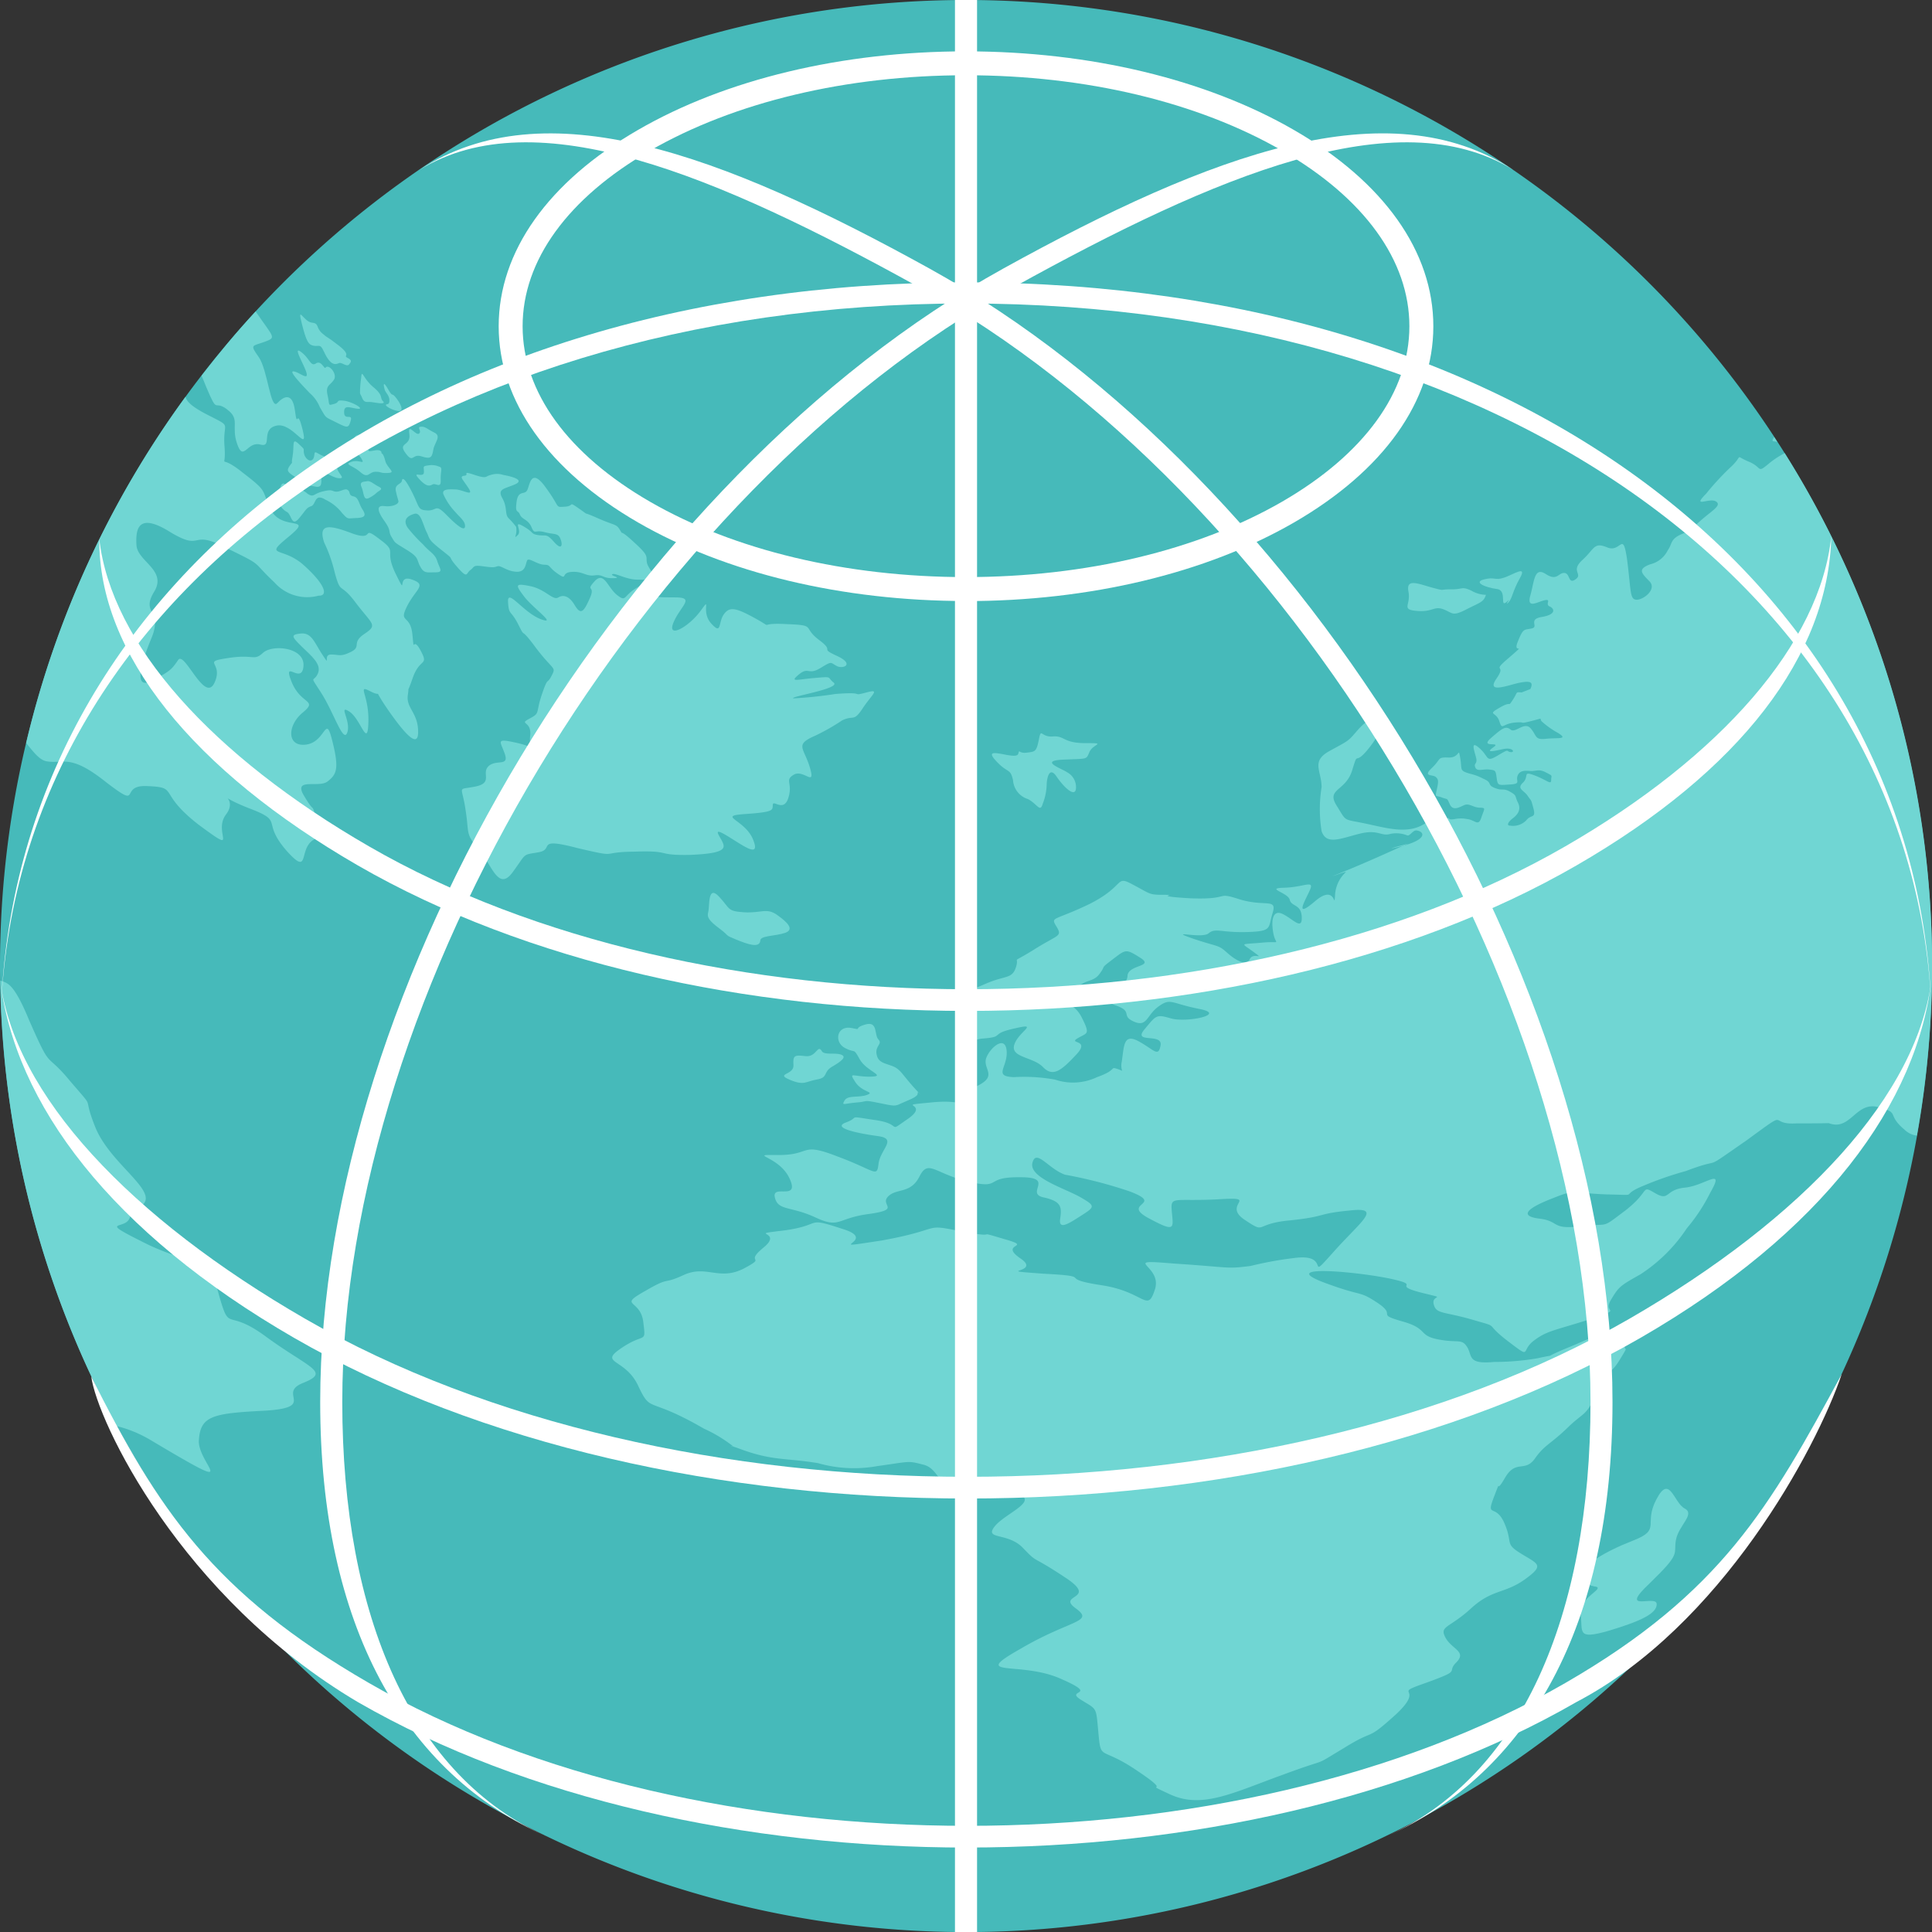 <svg xmlns="http://www.w3.org/2000/svg" xmlns:xlink="http://www.w3.org/1999/xlink" width="111.396" height="111.396" viewBox="0 0 111.396 111.396">
  <rect x="0" y="0" width="111.396" height="111.396" fill="#333333" stroke="none"/>
  <defs>
    <clipPath id="clip-path">
      <rect id="Rectangle_1530" data-name="Rectangle 1530" width="111.396" height="111.396" fill="none"/>
    </clipPath>
  </defs>
  <g id="icon-globe" transform="translate(0 0)">
    <g id="Group_3635" data-name="Group 3635" transform="translate(0 0)" clip-path="url(#clip-path)">
      <path id="Path_4583" data-name="Path 4583" d="M28.545,59.506s9.511,4.856,16.127-5.756c-.287-.8-10.4-2.387-10.4-2.387Z" transform="translate(15.984 28.761)" fill="#ceac9c"/>
      <path id="Path_4584" data-name="Path 4584" d="M18.892,58.995c.8-3.838,3.955-4.639,7.766-5.351s4.157-.48,8.861-2.249,7.858-10.96,14.211-12.361a21.619,21.619,0,0,1,9.6.217C57.821,50.359,50.1,60.913,50.1,60.913s-7.538,6.226-14.974,5.855c-5.059-.248-17.033-3.925-16.235-7.773" transform="translate(10.557 21.598)" fill="#f3cebe"/>
      <path id="Path_4585" data-name="Path 4585" d="M111.4,55.7A55.7,55.7,0,1,1,55.7,0a55.7,55.7,0,0,1,55.7,55.7" transform="translate(0 0)" fill="#46baba"/>
      <path id="Path_4586" data-name="Path 4586" d="M18.352,36.84c.5-.4.683-.7.27-2.326-.4-1.624-.359.034-1.493.2S16,33.625,16.915,32.87s-.123-.44-.652-1.794.607.237.694-.883c.089-1.086-1.78-1.271-2.331-.768s-.509.058-2.05.307c-1.547.234-.2.228-.75,1.418-.562,1.218-1.724-1.853-2.093-1.313-.382.555-.451.636-1.5,1.192s-.724-.808-.041-2.451c.679-1.627-.626-1.387.151-2.666.775-1.259-.966-1.746-1.017-2.707s.114-1.9,1.986-.718c1.9,1.131,1.062-.243,3.231.908,2.193,1.069,1.363.683,2.735,1.966a2.521,2.521,0,0,0,2.554.768c.516.027.465-.555-.817-1.719-1.26-1.17-2.415-.44-.906-1.685s-.392-.289-1.022-1.537c-.605-1.246-.133-1-1.65-2.165-1.485-1.2-.911.041-1.033-1.5s.565-1.016-1.173-1.922c-.753-.413-1-.665-1.078-.934A55.422,55.422,0,0,0,.966,34.629c.39.46.738.966,1.17,1.05,1,.175,1.349-.468,3.465,1.225,2.148,1.644.622.084,2.41.209,1.786.075.5.359,2.9,2.223,2.449,1.808.789.457,1.577-.585s-.894-1.256,1.273-.385c2.184.819.693.707,2.226,2.477,1.569,1.736.409-.613,2.037-.792,1.613-.2-.151-.643-.392-1.317s-.006,0-.647-1.072.87-.42,1.363-.822" transform="translate(0.541 8.215)" fill="#70d6d3"/>
      <path id="Path_4587" data-name="Path 4587" d="M11.459,62.756c.083-1.424.8-1.563,3.839-1.716,3.019-.192.613-1,2.192-1.607,1.563-.633.363-.827-2.1-2.613-2.409-1.806-2.114-.139-2.785-2.49-.624-2.363-1.086-1.449-4.112-2.881-2.983-1.485-1.313-.794-1.033-1.5s0,0,.794-.814S6.329,46.784,5.489,44.7c-.821-2.047.119-.828-1.44-2.646-1.505-1.827-1.03-.465-2.366-3.5C.8,36.414.443,36.382.014,36.246A55.384,55.384,0,0,0,6.7,61.923a7.23,7.23,0,0,1,1.964.806c5.564,3.315,2.724,1.415,2.792.027" transform="translate(0.008 20.296)" fill="#70d6d3"/>
      <path id="Path_4588" data-name="Path 4588" d="M12.516,26.838c-.47-.714-.621-1.282-1.248-1.221s-.5.2.053.747,1.176,1.026.927,1.569-.507,0,.214,1.131,1.267,2.925,1.49,2.251-.555-1.625.115-1.2,1.058,2.195,1.1.6c.045-1.577-.691-2.182.114-1.767s.017-.373,1.079,1.157c1.081,1.537,1.725,2.118,1.672,1.083-.033-1.022-.7-1.289-.591-2.023s-.126.183.284-.994.942-.657.454-1.571-.354.3-.473-.917-.813-.633-.312-1.635,1.189-1.239.267-1.549c-.922-.326-.193,1.134-.922-.329-.711-1.468.181-1.181-.936-2-1.1-.85-.2.161-1.554-.32-1.337-.507-2-.6-1.63.521a8.492,8.492,0,0,1,.6,1.7c.37,1.373.29.518,1.228,1.783.958,1.259,1.273,1.259.495,1.78s-.153.727-.772,1.036-.669.156-1.162.156.023.791-.493.009" transform="translate(6.074 10.912)" fill="#70d6d3"/>
      <path id="Path_4589" data-name="Path 4589" d="M8.916,17.156c.785.576.22.947.588,2s.569-.175,1.324.027-.008-.875.939-1.089c.928-.217,1.858,1.664,1.513.251s-.292.033-.44-1.078c-.131-1.1-.622-.9-1.022-.473s-.549-1.925-1.081-2.668-.345-.605.348-.866.546-.2-.51-1.739l-.009-.009c-1.1,1.184-2.129,2.426-3.117,3.7.066.151.148.345.275.666.691,1.638.41.691,1.192,1.273" transform="translate(4.172 6.448)" fill="#70d6d3"/>
      <path id="Path_4590" data-name="Path 4590" d="M22.636,22.482c-.312.214-.729-.463-1.625-.646s-.858-.075-.356.591,1.966,1.685.966,1.313-1.933-1.808-1.888-1,.15.431.6,1.324.009-.028,1.008,1.332c1.026,1.348,1.179,1.069.9,1.611s-.187-.02-.562,1.086-.064,1.039-.714,1.384.145.109.045.981.36.663-.835.4-.877-.076-.626.66-.507.289-.942.7.3.961-.771,1.175-.766-.115-.558,1.309c.229,1.432-.027,1.371.753,2.295s1.14,2.465,1.97,1.331.529-.978,1.491-1.148-.243-.894,2.268-.236c2.526.588,1.128.218,3.288.2,2.148-.075,1.164.22,3.136.189,1.962-.075,2.087-.34,1.933-.7-.156-.373-.675-.955.228-.413s1.987,1.385,1.513.22-2.125-1.349-.443-1.465,1.563-.223,1.583-.535.633.46.9-.406-.246-1,.315-1.328,1.265.758.927-.4-.917-1.318.3-1.845a12.17,12.17,0,0,0,1.549-.88c.68-.339.649.122,1.192-.7s1.072-1.154.164-.9c-.913.231.133-.078-1.755.075a23.683,23.683,0,0,1-2.391.25c-.356-.078,2.741-.554,2.312-.906-.413-.324-.022-.362-1.081-.271s-1.488.265-.928-.2.529.058,1.228-.362.558-.342.942-.133,1.076-.094.019-.579-.061-.206-1.044-.93c-.969-.744-.1-.835-1.861-.9-1.766-.1-.627.318-1.761-.31s-1.515-.729-1.852-.251-.1,1.218-.732.518.07-1.638-.616-.708-1.944,1.615-1.557.671,1.26-1.445.161-1.459-1.14.037-1.446-.281-.055-.741-.842-.268-.574.839-1.123.41-.743-1.4-1.3-.785.083.178-.268.967-.519,1-.875.4-.725-.582-.933-.443" transform="translate(9.56 11.96)" fill="#70d6d3"/>
      <path id="Path_4591" data-name="Path 4591" d="M27.158,53.48c-.309-.1.009.044,0,0" transform="translate(15.132 29.926)" fill="#70d6d3"/>
      <path id="Path_4592" data-name="Path 4592" d="M51.963,31.345l.156-.044c.094-.037.176-.075.242-.1.4-.128-1.961.5-.4.139" transform="translate(28.794 17.464)" fill="#70d6d3"/>
      <path id="Path_4593" data-name="Path 4593" d="M65.61,16.155c-.2.293-.059.223.176.276-.061-.094-.119-.189-.176-.276" transform="translate(36.686 9.046)" fill="#70d6d3"/>
      <path id="Path_4594" data-name="Path 4594" d="M90.225,16.754a4.985,4.985,0,0,0-.853.554c-.783.654-.373.265-1.231-.08-.858-.362-.222-.393-1.07.371a15.7,15.7,0,0,0-1.37,1.491c-.856.864.214.193.583.448s-.382.585-1.128,1.313-.051.232-.8.538-.583.574-.86.953a1.517,1.517,0,0,1-1.012.813c-.757.281-.5.515-.045.981s-.373,1.087-.755,1.062-.3-.46-.529-2.267c-.253-1.788-.348-.417-1.142-.746s-.725.069-1.44.721.05.8-.393,1.114-.3-.339-.647-.365-.409.495-1.075.061-.654.407-.886,1.229.41.368.827.282,0,.234.282.357.4.466-.443.607-.147.569-.593.665-.476-.037-.8.764.6-.047-.491.908c-1.114.947-.1.3-.736,1.218s.719.357,1.343.236.8-.033.61.367c-.167.067-.339.131-.505.195-.379-.027-.2-.034-.512.434s0,.008-.752.443-.2.223-.022.778.154.156.878.084.165.115.986-.094.342-.156.64.076a4.819,4.819,0,0,0,.869.607c.661.406-.022.27-.683.345s-.515-.179-.88-.6-.872.295-1.154.072-.456-.112-1.139.487.657.17.145.529.05.209.593.1.669.215.393.178-.019-.232-.73.193-.484.1-1.05-.409-.3.151-.206.538-.154.3-.045.562.431.081.8.122.373.047.434.5.111.4.766.362.324-.189.434-.495.4-.314.732-.284.477-.145.908.084.3.136.3.44-.237,0-.958-.27-.292.061-.671.42.061.434.278.764.17.119.329.721-.151.335-.413.686a1.065,1.065,0,0,1-.936.306c-.211,0-.131-.2.165-.427s.485-.513.29-.9-.037-.395-.456-.629-.42-.028-.886-.217-.1-.3-.668-.538a3.039,3.039,0,0,0-.766-.284c-.635-.189-.431-.223-.552-.906s0,0-.675-.025-.41.081-.958.6.031.367.214.515.168.275.064.752-.064.293.293.435.278-.012.46.393.548.172.835.048.5.136.884.148.281.03.1.573-.357.128-.821.084a1.769,1.769,0,0,0-.741.006c-.376.055-.29-.067-.29-.067-.931.119-.775-.128-1.318.264-1.012.718-2.234.324-3.535.051s-1.037-.069-1.644-1.04.527-.808.9-2.019.092-.245.861-1.154c.749-.914.585-.92.549-1.507s-.622-.212-1.14.393-.463.538-1.56,1.14-.487,1.111-.47,2.084a7.983,7.983,0,0,0,0,2.552c.282.8,1.044.434,2.165.148s1.259.176,1.814,0a1.72,1.72,0,0,1,.941.084c.164.086.339-.321.571-.276.446.07.6.5-.775.877-.471.195-1.337.616-3.111,1.359-2.143.875,0,.008-.22.176a1.937,1.937,0,0,0-.613,1.385c-.073.788.073-.783-1.173.3-1.264,1.073-.479-.158-.256-.707s-.379-.119-1.505-.09.228.281.324.693.666.237.693,1-.456.159-1.053-.156-.729.275-.591,1.059.535.448-.7.576c-1.239.112-1.172-.014-.451.518s0,0-.2.424-.813.08-1.332-.387-.5-.3-1.987-.807c-1.477-.526.538.045.941-.29s.7-.034,2.206-.075,1.214-.229,1.487-1.1-.429-.339-1.9-.785c-1.454-.471-.429.033-2.852-.061-2.41-.142-.538-.2-1.473-.2s-.774-.034-1.828-.587c-1.053-.571-.4.045-2.473,1.1-2.1,1.019-2.293.722-1.936,1.317s.1.44-1.309,1.337c-1.427.883-.8.3-1.025,1s-.605.466-1.716.947-.925.326-1.43,1.1-.028.387.075,1.767-.022.385,1.218.3c1.237-.1.3-.257,1.78-.579,1.468-.345.222.173-.023.933s1.076.694,1.657,1.3,1.075.172,1.916-.724-.49-.6.07-.936.752-.189.251-1.19-1.031-.443-.5-1.377,1.078-.571,1.507-1.134-.011-.262.76-.846.758-.633,1.6-.1-.683.379-.733,1.033-.61.365-1.228.771-.335.621.607.966.218.574.991.913.724-.385,1.423-.878c.7-.509.719-.17,2.352.148s-.753.8-1.627.548-.858-.193-1.547.636,1.059.189.934.909-.37.261-1.26-.226-.841.271-.977,1.165a.95.95,0,0,0,.022.534l-.193-.081c-.6-.195.008,0-1.243.44a3.232,3.232,0,0,1-2.435.148,10.06,10.06,0,0,0-2.381-.142c-1.206-.047-.337-.568-.409-1.508s-.944-.206-1.17.385.548.97-.259,1.482-.785,0-.729.841,0,.022-2.212.262c-2.231.211,0,0-1.292.922-1.317.906-.236.317-1.947.087-1.7-.254-.792-.176-1.655.142s.733.636,1.856.789.123.758.022,1.59-.159.4-2.366-.417c-2.192-.853-1.462-.087-3.384-.084-1.919-.023-.008.011.612,1.34.635,1.346-1.025.31-.842,1.1s.9.49,2.338,1.157,1.214.044,3.1-.2c1.88-.264.6-.495,1.086-1s1.3-.136,1.814-1.157.847-.183,2.827.295c1.984.457.856-.278,2.951-.254,2.1-.02.3.911,1.362,1.158,1.064.229,1.072.566.973,1.248s.546.234,1.285-.239.73-.529-.131-1.023-2.97-1.123-2.752-1.976c.212-.838.925.353,1.878.685a26.206,26.206,0,0,1,3.722.961c2.075.782-.5.66,1.061,1.526,1.585.856,1.465.629,1.377-.335s.051-.6,2.619-.73c2.568-.164.242.257,1.552,1.161,1.337.889.48.246,2.65.05,2.17-.229,1.479-.382,3.435-.568,1.95-.223.607.643-.977,2.437-1.605,1.786,0,.009-2.21.3a20.887,20.887,0,0,0-2.53.46c-1.438.186-1.126.075-4.387-.136-3.257-.27-.672.055-1.125,1.479s-.569.119-3.173-.246c-2.6-.41-.133-.487-3.265-.651-3.123-.232,0,0-1.331-.889-1.3-.9.889-.6-.967-1.12-1.838-.549,0,.012-2.385-.42-2.373-.484-.953-.15-4.655.518-3.73.571,0,.009-2.243-.671-2.221-.727-1.062-.226-3.348.086-2.3.279,0,0-1.19.978s.261.473-1.145,1.217c-1.426.735-2.161-.226-3.469.376s-.71.037-2.251.938c-1.562.88-.243.446-.083,1.763s.109.582-1.25,1.507c-1.374.924.217.571.961,2.189.768,1.616.49.551,3.789,2.463a8.142,8.142,0,0,1,1.71,1.039c.1.031.251.084.495.176,1.811.647,2.5.466,4.373.774a7.524,7.524,0,0,0,3.415.17c1.923-.264,1.724-.324,2.663-.081.747.183.825,1.014,1.309.914a17.087,17.087,0,0,1,3.891.7c1.724.406-.493,1.167-1.1,1.952s.771.312,1.646,1.243c.891.927.382.339,2.39,1.671,2.039,1.32-.493.975.633,1.794s-.273.636-3.187,2.349c-2.958,1.677-.023.683,2.307,1.708,2.349,1.022.22.613,1.184,1.218s.869.362,1.019,1.966.12.674,2.282,2.165c2.2,1.473.017.48,1.858,1.335,1.856.844,3.611-.1,6.518-1.148,2.889-1.072,1.532-.356,3.49-1.527,1.923-1.2,1.187-.3,3.012-1.952,1.783-1.675-.41-1.065,1.75-1.82,2.139-.775,1.1-.544,1.724-1.172s-.268-.753-.629-1.43.214-.529,1.457-1.663c1.225-1.133,1.927-.849,3.1-1.674,1.162-.839.824-.877-.178-1.49s-.466-.577-.977-1.761-1.09-.253-.6-1.533,0,0,.629-1.084,1.131-.3,1.716-1.1c.569-.81.87-.81,1.878-1.777.992-.975,1.106-.64,1.714-2.109.593-1.465.647-.727,1.334-1.861s0,0,.385-1.393c.363-1.4.768-1.084-.9-.346-1.682.718,0,.011-2.186.948-2.212.9-.632.418-2.064.741a14.833,14.833,0,0,1-2.508.212c-1.565.15-1.231-.365-1.552-.866s-.518-.209-1.682-.437S69.7,67.22,68.156,66.8c-1.538-.441-.251-.3-1.4-1.062s-.783-.295-3.224-1.225c-2.4-.956,1.856-.593,3.883-.184,2.04.431.076.342,1.781.8,1.719.432.654.09.8.682s.543.407,2.234.9.576.1,2.012,1.211c1.454,1.1.743.6,1.512.011s1.147-.579,3.215-1.235c2.058-.683.758-.3,1.234-1.106s.551-.839,1.727-1.505a9.238,9.238,0,0,0,2.663-2.647,10.224,10.224,0,0,0,1.346-2.044c.891-1.549-.287-.413-1.457-.3s-.86.813-1.713.321-.243-.153-1.714.992c-1.493,1.126-.836.7-2.576.913s-1.195-.3-2.4-.44c-1.206-.156-.644-.619.758-1.164,1.4-.562,1.034-.31,3.131-.231,2.1.042.593.119,2.156-.513a19.535,19.535,0,0,1,2.409-.833c2.377-.906.725.153,3.474-1.749,2.693-1.967,1.151-.891,2.919-1,.616,0,1.235,0,1.853-.014,1.26.477,1.541-1.265,2.848-.927s.448.4,1.507,1.293a1.209,1.209,0,0,0,.722.351,55.851,55.851,0,0,0,.877-9.787,55.4,55.4,0,0,0-8.5-29.568" transform="translate(12.667 9.381)" fill="#70d6d3"/>
      <path id="Path_4595" data-name="Path 4595" d="M59.264,60.661c.632.112-.973.626-.839,1.621s-.248,1.465,1.6.938c1.842-.552,2.817-1,2.786-1.554s-2.262.56-.393-1.2c1.828-1.767,1.354-1.625,1.5-2.474s1.136-1.5.505-1.83-.858-2-1.618-.543c-.786,1.457.312,1.747-1.343,2.39s-3.048,1.482-2.78,1.913-.109.619.579.744" transform="translate(32.711 30.813)" fill="#70d6d3"/>
      <path id="Path_4596" data-name="Path 4596" d="M56.325,22.812c-.565.538.011-.59-.633-.674s-1.4-.388-.757-.554.619.078,1.157-.1,1.36-.752.922.02-.434,1.178-.671,1.415c-.236.22.142-.264-.019-.112" transform="translate(30.624 11.825)" fill="#70d6d3"/>
      <path id="Path_4597" data-name="Path 4597" d="M56.546,22.229a1.7,1.7,0,0,1-.83-.234c-.594-.279-.491-.07-1.182-.081s-.282.119-1.089-.1-1.519-.555-1.368.228-.451,1.031.474,1.115.991-.3,1.538-.094.5.432,1.313.014,1-.41,1.143-.847" transform="translate(29.132 12.067)" fill="#70d6d3"/>
      <path id="Path_4598" data-name="Path 4598" d="M38.179,28.284c-.109.417-2.093-.515-1.351.332s.886.452,1.051,1.187a1.225,1.225,0,0,0,.861,1.094c.537.278.7.8.85.278a3.3,3.3,0,0,0,.229-1.07c0-.365.14-1.14.565-.515s1.062,1.232,1.123.711a.971.971,0,0,0-.519-.955c-.273-.2-1.66-.66-.206-.724s1.3.011,1.51-.452,1.037-.5-.248-.5-1.181-.441-1.874-.384-.657-.544-.8.179-.223.694-.705.755-.4-.24-.484.064" transform="translate(20.53 15.177)" fill="#70d6d3"/>
      <path id="Path_4599" data-name="Path 4599" d="M29.19,35.738c-.031.484-.75.22-1.426-.058s-.293-.142-.913-.608-.753-.658-.665-.969-.047-1.6.619-.889.454.842,1.445.906,1.292-.284,1.911.156,1,.842.457,1.031-1.413.156-1.429.431" transform="translate(14.65 18.48)" fill="#70d6d3"/>
      <path id="Path_4600" data-name="Path 4600" d="M31.156,38.892c-.25-.412-.307.367-.941.292s-.733-.047-.693.524-1.072.474-.22.836.909.1,1.579-.014.323-.42.87-.738.875-.576.5-.7-.942.051-1.1-.2" transform="translate(16.228 21.71)" fill="#70d6d3"/>
      <path id="Path_4601" data-name="Path 4601" d="M31.795,38.089c-.908-.2-1.072.81-.423,1.147s.459-.056.852.651,1.6.981.61,1-1.274-.324-.874.3,1.168.565.688.75-1.108-.006-1.3.326-.023.168.688.115.328-.17,1.264.02.939.209,1.307.033.984-.362.958-.588.457.417-.218-.332-.78-1.07-1.254-1.242-.811-.195-.9-.68.363-.588.108-.846-.008-1.076-.752-.864-.147.335-.753.211" transform="translate(17.347 21.191)" fill="#70d6d3"/>
      <path id="Path_4602" data-name="Path 4602" d="M21.922,20.588c.089.484-.2.747.089.484s-.321-.886.331-.513.4.435.85.507.466-.119.914.392.516.19.374-.172-.356-.237-.92-.39-.557.17-.753-.29-.551-.434-.666-.725-.285-.033-.192-.73.452-.385.608-.663.209-1.374,1.072-.168c.88,1.193.51,1.14,1.1,1.109s.15-.359.839.122.017.075,1.034.529,1.09.324,1.309.693-.1-.139.786.685c.9.811.71.811.76,1.167s.666.958.4.987a7.531,7.531,0,0,1-.881.023c-.69.017-1.318-.4-1.5-.315s.647.223.025.231-.548-.231-1.055-.162-.661-.243-1.323-.2-.2.518-.792.111-.392-.519-.794-.527-.875-.426-.975-.25-.066.683-.622.657-.883-.373-1.083-.318-.193.094-.825.006-.484.023-.75.217-.129.541-.774-.2-.019-.275-.852-.931-.682-.626-.9-1.072-.329-1.148-.7-1.042-.693.328-.387.8a8.6,8.6,0,0,0,.889.966c.371.437.688.535.821.969s.382.638-.111.638-.655.078-.88-.345-.045-.5-.783-.955-.635-.365-.861-.733.019-.312-.424-.939-.424-.9.008-.846.853-.1.806-.3-.053-.153-.145-.562.323-.392.348-.6.181-.147.605.7.3.986.866,1.012.434-.417,1.086.246,1.067.973,1.083.671-.293-.509-.543-.807a3.625,3.625,0,0,1-.71-1.055c-.076-.292.289-.279.714-.265s1.073.446.743-.07-.566-.68-.239-.722-.209-.31.566-.053.615.081.953.009a1.136,1.136,0,0,1,.724,0c.471.084,1.273.285.661.548s-1.022.251-.714.8.117.916.367,1.157a3.978,3.978,0,0,1,.426.49" transform="translate(7.836 9.786)" fill="#70d6d3"/>
      <path id="Path_4603" data-name="Path 4603" d="M15.855,16.135c-.178.275-.7-.677-.593.051s-.688.476-.22,1.109.368,0,.93.19.6.014.675-.4.484-.766.056-.975-.516-.356-.771-.339.023.206-.078.362" transform="translate(8.34 8.831)" fill="#70d6d3"/>
      <path id="Path_4604" data-name="Path 4604" d="M16.167,17.2c-.482.061-.331.061-.346.413s-.71-.112-.3.351.605.459.794.349.5.268.477-.257.142-.721-.1-.775a1.055,1.055,0,0,0-.527-.081" transform="translate(8.62 9.622)" fill="#70d6d3"/>
      <path id="Path_4605" data-name="Path 4605" d="M14.788,17.149s.109-.012.215.426.661.682.164.705-.346-.075-.733-.069-.4.426-.863.02-.978-.432-.518-.594.821.223.568-.2-.83-.577-.585-.916.175-.451.64-.454.379-.084.356.413-.064.588.217.524.558-.078.54.145" transform="translate(7.209 8.991)" fill="#70d6d3"/>
      <path id="Path_4606" data-name="Path 4606" d="M13.683,17.79c-.176.037-.449.009-.306.335s.1.778.4.643a1.878,1.878,0,0,0,.5-.339c.165-.129.374-.189.086-.332s-.476-.351-.685-.307" transform="translate(7.468 9.958)" fill="#70d6d3"/>
      <path id="Path_4607" data-name="Path 4607" d="M14.287,18.24c-.151-.109-.429.125-.68.1s-.17-.151-.744-.012-.515.379-.892.129a1.255,1.255,0,0,0-.8-.323c-.382-.039-.6-.493-.733-.108a1.5,1.5,0,0,0-.128.894.985.985,0,0,0,.482.594c.276.156.261.874.68.384s.42-.619.716-.718.17-.778.83-.37a2.6,2.6,0,0,1,.958.772c.357.382.278.3.811.281s.574-.162.356-.5-.217-.688-.519-.75-.147-.242-.332-.37" transform="translate(5.754 10.006)" fill="#70d6d3"/>
      <path id="Path_4608" data-name="Path 4608" d="M11.055,18.364c-.474-.3-.5-.382-.281-.683s.025.1.136-.5-.064-1.123.349-.727.257.218.306.534.374.573.53.335-.037-.518.31-.3,1.136.379,1.076.732.568.716.1.682-.959-.577-1-.195.1.774-.368.677c-.468-.112-.613,0-.844-.15s-.134-.3-.307-.4" transform="translate(5.958 9.136)" fill="#70d6d3"/>
      <path id="Path_4609" data-name="Path 4609" d="M12.717,13.947c.167-.248.705.342.488.688s-.5.307-.367.9,0,.6.37.5.064-.236.552-.189,1.257.507.821.466-.8-.27-.789.214.505.037.379.474-.167.435-.844.094-.543-.206-.936-.874A2.146,2.146,0,0,0,11.8,15.4c-.382-.407-1.251-1.287-.92-1.242s.861.544.743.09-.828-1.583-.323-1.218.555.874.866.669.479.346.554.248" transform="translate(6.05 7.256)" fill="#70d6d3"/>
      <path id="Path_4610" data-name="Path 4610" d="M12.46,13.752c.406.9.713.743.869.674s.451.237.58.081.193-.248-.09-.385.276-.1-.49-.7-.582-.379-.966-.714-.148-.571-.6-.616-.849-1.042-.579.034.388,1.245.7,1.3.368-.136.573.328" transform="translate(6.213 6.51)" fill="#70d6d3"/>
      <path id="Path_4611" data-name="Path 4611" d="M13.433,15.209c.139.315.282.2.565.24s.839.151.636-.055.048-.312-.558-.814-.658-1.1-.7-.523a6.048,6.048,0,0,0-.067.86c.027.126.027.055.126.292" transform="translate(7.448 7.738)" fill="#70d6d3"/>
      <path id="Path_4612" data-name="Path 4612" d="M14.506,15.187c.033-.324-.214-.466-.275-.683s-.111-.562.2-.014.168.1.5.549.387.764.05.707-.724-.289-.672-.356.175.02.2-.2" transform="translate(7.944 7.949)" fill="#70d6d3"/>
      <path id="Path_4613" data-name="Path 4613" d="M111.384,53.844h0c0-24.445-23.794-42.191-55.7-42.191S.02,29.4.02,53.844c0-25.153,23.024-43.406,55.664-43.406s55.7,18.253,55.7,43.406" transform="translate(0.011 5.845)" fill="#fff"/>
      <path id="Path_4614" data-name="Path 4614" d="M24.947,103.153C16.66,99.5,11.835,90.951,11.835,78.078c0-24.027,17.667-53.338,39.377-65.35,12.048-6.659,22.18-10.4,29.418-5.692-6.713-4.121-17.2.339-28.784,6.747C30.486,25.6,13.108,54.445,13.108,78.078c0,12.372,4.029,21.63,11.839,25.075" transform="translate(6.627 2.761)" fill="#fff"/>
      <path id="Path_4615" data-name="Path 4615" d="M71.184,103.153c8.283-3.655,13.11-12.2,13.11-25.075,0-24.027-17.66-53.338-39.372-65.35C32.876,6.069,22.738,2.332,15.5,7.036c6.717-4.121,17.2.339,28.781,6.747C65.648,25.6,83.026,54.445,83.026,78.078c0,12.372-4.036,21.63-11.842,25.075" transform="translate(8.68 2.761)" fill="#fff"/>
      <path id="Path_4616" data-name="Path 4616" d="M55.771,66.208c-14.063,0-28.115-3.092-38.824-9.268C6.432,50.866.819,43.46,0,36.219.765,42.947,7.566,50.053,17.586,55.84c21.053,12.154,55.313,12.154,76.368,0,9.968-5.758,16.721-12.92,17.44-19.777-.775,7.376-6.33,14.829-16.8,20.877-10.7,6.176-24.766,9.268-38.821,9.268" transform="translate(0.001 20.194)" fill="#fff"/>
      <path id="Path_4617" data-name="Path 4617" d="M53.711,47.192c-12.72,0-25.44-2.8-35.127-8.385C9.057,33.3,3.623,26.591,3.67,19.978c.682,6.064,6.513,12.511,15.551,17.726,19.016,10.982,49.958,10.982,68.975,0C97.19,32.514,102.889,26,103.536,19.816c-.164,6.876-5.22,13.516-14.7,18.991-9.684,5.589-22.4,8.385-35.124,8.385" transform="translate(2.055 11.096)" fill="#fff"/>
      <path id="Path_4618" data-name="Path 4618" d="M53.877,78.087c-12.72,0-25.44-2.8-35.127-8.385C8.52,63.648,3.711,53.485,3.372,50.926,7.21,58.547,10.35,63.384,19.388,68.6c19.016,10.982,49.958,10.977,68.975,0,8.993-5.193,11.811-10.165,15.941-17.812C102.837,55.127,97.332,65.343,89,69.7c-9.684,5.589-22.407,8.385-35.124,8.385" transform="translate(1.888 28.44)" fill="#fff"/>
      <rect id="Rectangle_1529" data-name="Rectangle 1529" width="1.273" height="111.396" transform="translate(55.062)" fill="#fff"/>
      <path id="Path_4619" data-name="Path 4619" d="M45.376,3.278c-6.9,0-13.361,1.547-18.217,4.346-4.739,2.735-7.346,6.329-7.346,10.126s2.607,7.38,7.346,10.118c4.856,2.8,11.321,4.345,18.217,4.345S58.742,30.67,63.6,27.868c4.739-2.738,7.343-6.332,7.343-10.118s-2.6-7.391-7.343-10.126c-4.855-2.8-11.325-4.346-18.22-4.346m0,30.315c-7.132,0-13.851-1.607-18.91-4.529-5.185-3-8.037-7.01-8.037-11.314s2.852-8.329,8.037-11.321C31.525,3.506,38.244,1.9,45.376,1.9s13.849,1.61,18.91,4.533c5.184,2.992,8.038,7.015,8.038,11.321s-2.855,8.318-8.038,11.314c-5.061,2.922-11.773,4.529-18.91,4.529" transform="translate(10.32 1.061)" fill="#fff"/>
    </g>
  </g>
</svg>
